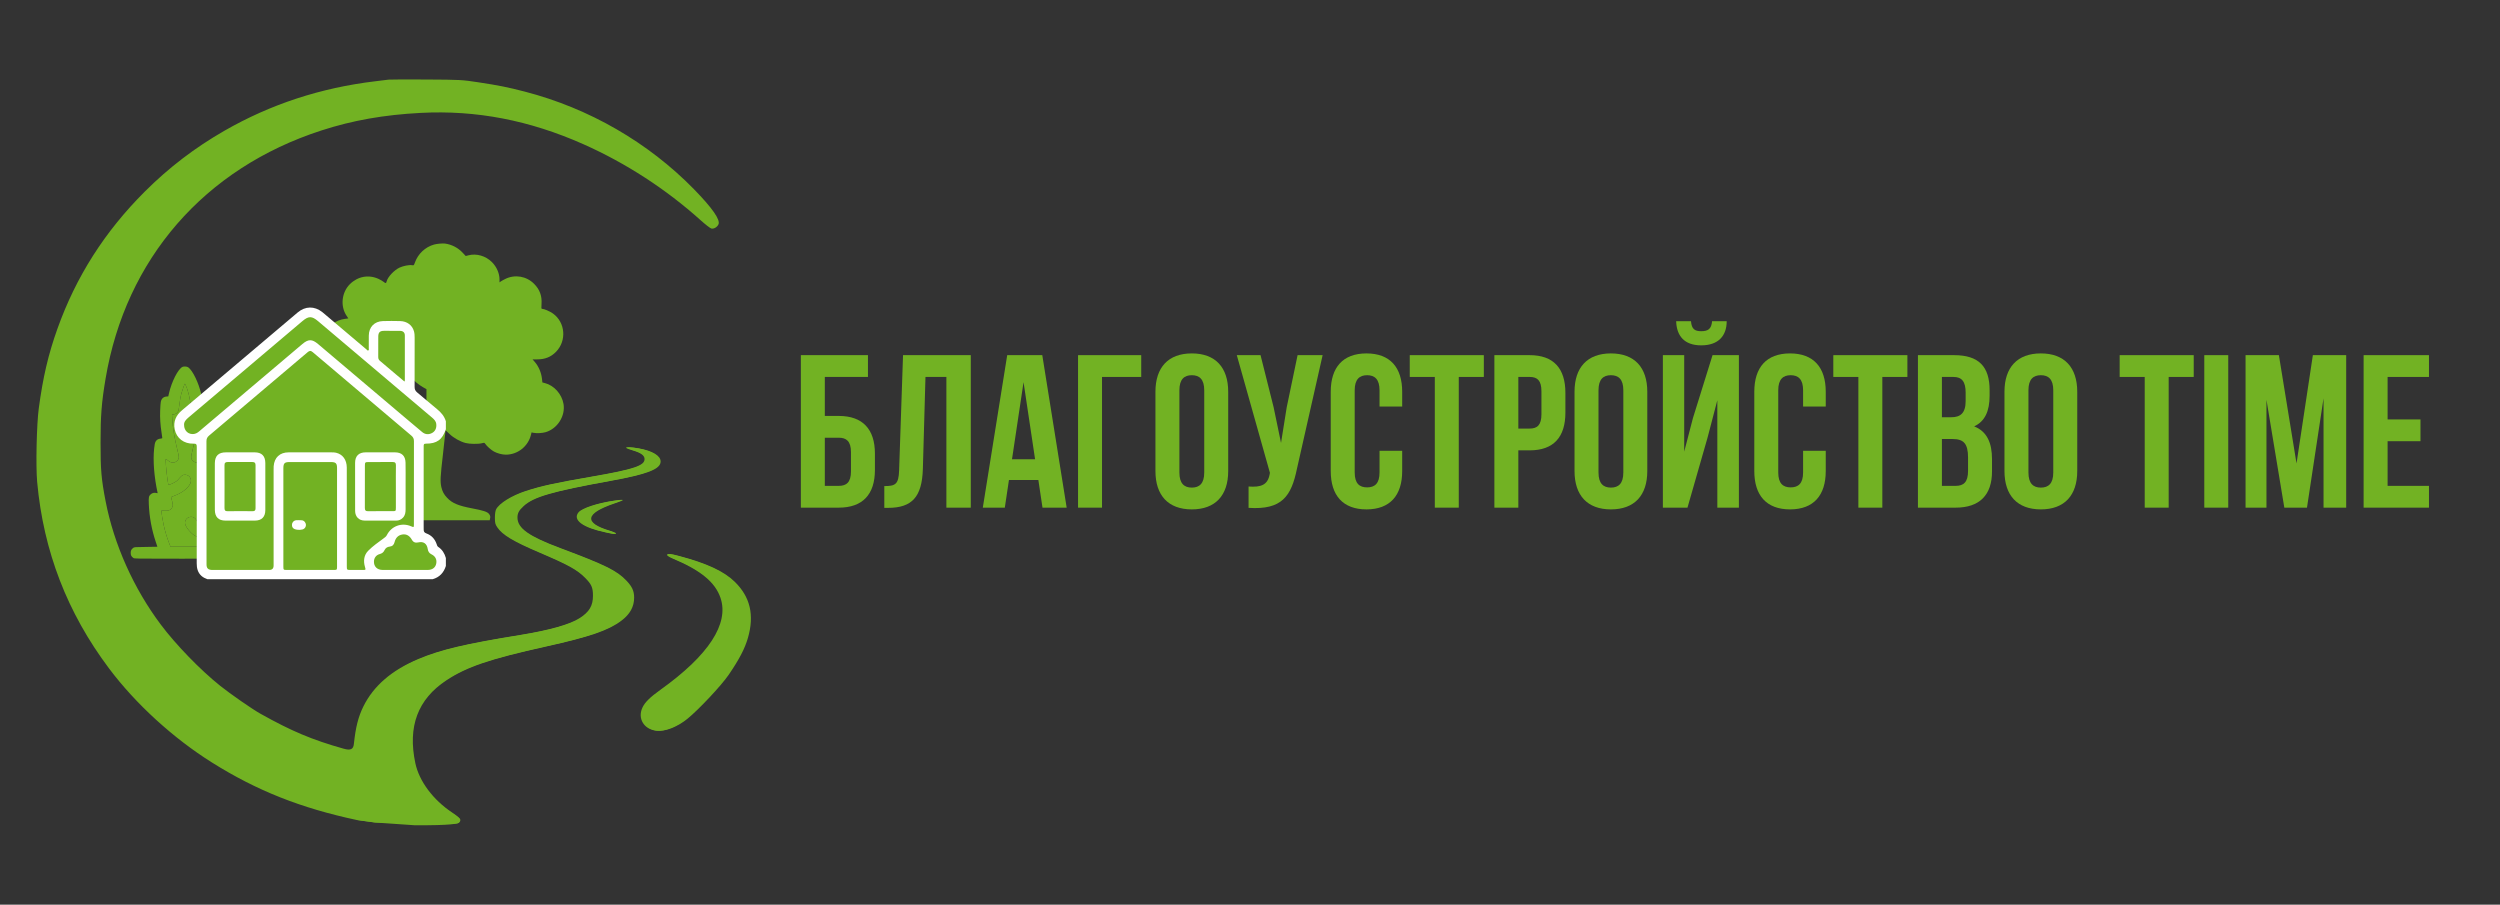 <?xml version="1.0" encoding="UTF-8"?> <svg xmlns="http://www.w3.org/2000/svg" width="1705" height="617" viewBox="0 0 1705 617" fill="none"><rect x="0" y="0" width="1705" height="617" fill="#333333" stroke="none"/><path d="M572.036 346.215H546.185V242.217H591.944V257.074H562.528V283.668H572.036C588.379 283.668 596.698 292.73 596.698 309.37V320.513C596.698 337.153 588.379 346.215 572.036 346.215ZM562.528 331.358H572.036C577.236 331.358 580.356 328.981 580.356 321.553V308.33C580.356 300.902 577.236 298.525 572.036 298.525H562.528V331.358Z" fill="#72B223"></path><path d="M603.093 346.364V331.507C610.521 331.507 612.898 330.467 613.195 320.81L615.87 242.217H662.075V346.215H645.435V257.074H631.172L629.39 319.919C628.795 338.935 621.961 346.364 605.618 346.364H603.093Z" fill="#72B223"></path><path d="M710.835 242.217L727.474 346.215H710.983L708.16 327.347H688.103L685.281 346.215H670.275L686.915 242.217H710.835ZM698.058 260.639L690.183 313.233H705.932L698.058 260.639Z" fill="#72B223"></path><path d="M751.576 346.215H735.234V242.217H778.319V257.074H751.576V346.215Z" fill="#72B223"></path><path d="M804.353 266.136V322.296C804.353 329.724 807.622 332.547 812.822 332.547C818.022 332.547 821.29 329.724 821.29 322.296V266.136C821.29 258.708 818.022 255.885 812.822 255.885C807.622 255.885 804.353 258.708 804.353 266.136ZM788.011 321.256V267.176C788.011 250.537 796.776 241.028 812.822 241.028C828.867 241.028 837.633 250.537 837.633 267.176V321.256C837.633 337.895 828.867 347.404 812.822 347.404C796.776 347.404 788.011 337.895 788.011 321.256Z" fill="#72B223"></path><path d="M902.035 242.217L884.504 319.77C880.641 338.49 874.253 347.85 851.522 346.364V331.804C859.842 332.398 864.596 330.913 865.933 323.336L866.081 322.444L843.499 242.217H859.693L868.607 277.725L873.659 302.09L877.521 277.873L884.95 242.217H902.035Z" fill="#72B223"></path><path d="M940.842 307.439H956.293V321.256C956.293 337.895 947.973 347.404 931.928 347.404C915.882 347.404 907.563 337.895 907.563 321.256V267.176C907.563 250.537 915.882 241.028 931.928 241.028C947.973 241.028 956.293 250.537 956.293 267.176V277.279H940.842V266.136C940.842 258.708 937.574 255.885 932.374 255.885C927.174 255.885 923.905 258.708 923.905 266.136V322.296C923.905 329.724 927.174 332.398 932.374 332.398C937.574 332.398 940.842 329.724 940.842 322.296V307.439Z" fill="#72B223"></path><path d="M961.455 257.074V242.217H1011.97V257.074H994.883V346.215H978.54V257.074H961.455Z" fill="#72B223"></path><path d="M1043.23 242.217C1059.58 242.217 1067.6 251.279 1067.6 267.919V281.439C1067.6 298.079 1059.58 307.142 1043.23 307.142H1035.51V346.215H1019.17V242.217H1043.23ZM1043.23 257.074H1035.51V292.285H1043.23C1048.43 292.285 1051.26 289.907 1051.26 282.479V266.879C1051.26 259.451 1048.43 257.074 1043.23 257.074Z" fill="#72B223"></path><path d="M1090.18 266.136V322.296C1090.18 329.724 1093.44 332.547 1098.64 332.547C1103.84 332.547 1107.11 329.724 1107.11 322.296V266.136C1107.11 258.708 1103.84 255.885 1098.64 255.885C1093.44 255.885 1090.18 258.708 1090.18 266.136ZM1073.83 321.256V267.176C1073.83 250.537 1082.6 241.028 1098.64 241.028C1114.69 241.028 1123.45 250.537 1123.45 267.176V321.256C1123.45 337.895 1114.69 347.404 1098.64 347.404C1082.6 347.404 1073.83 337.895 1073.83 321.256Z" fill="#72B223"></path><path d="M1150.86 346.215H1134.08V242.217H1148.63V308.033L1154.58 285.153L1167.95 242.217H1185.93V346.215H1171.22V272.971L1164.53 298.525L1150.86 346.215ZM1167.65 219.04C1167.21 224.537 1164.68 225.874 1160.22 225.874C1155.91 225.874 1153.69 224.537 1153.24 219.04H1143.14C1143.44 229.143 1148.78 235.531 1160.22 235.531C1171.81 235.531 1177.61 229.143 1177.61 219.04H1167.65Z" fill="#72B223"></path><path d="M1229.71 307.439H1245.16V321.256C1245.16 337.895 1236.84 347.404 1220.8 347.404C1204.75 347.404 1196.43 337.895 1196.43 321.256V267.176C1196.43 250.537 1204.75 241.028 1220.8 241.028C1236.84 241.028 1245.16 250.537 1245.16 267.176V277.279H1229.71V266.136C1229.71 258.708 1226.44 255.885 1221.24 255.885C1216.04 255.885 1212.77 258.708 1212.77 266.136V322.296C1212.77 329.724 1216.04 332.398 1221.24 332.398C1226.44 332.398 1229.71 329.724 1229.71 322.296V307.439Z" fill="#72B223"></path><path d="M1250.32 257.074V242.217H1300.84V257.074H1283.75V346.215H1267.41V257.074H1250.32Z" fill="#72B223"></path><path d="M1332.7 242.217C1349.63 242.217 1356.91 250.091 1356.91 266.136V269.851C1356.91 280.548 1353.65 287.382 1346.37 290.799C1355.13 294.216 1358.55 302.09 1358.55 313.084V321.553C1358.55 337.598 1350.08 346.215 1333.74 346.215H1308.03V242.217H1332.7ZM1331.66 299.416H1324.38V331.358H1333.74C1339.23 331.358 1342.21 328.833 1342.21 321.107V312.044C1342.21 302.387 1339.09 299.416 1331.66 299.416ZM1332.25 257.074H1324.38V284.559H1330.77C1336.86 284.559 1340.57 281.885 1340.57 273.565V267.771C1340.57 260.342 1338.05 257.074 1332.25 257.074Z" fill="#72B223"></path><path d="M1383.4 266.136V322.296C1383.4 329.724 1386.67 332.547 1391.87 332.547C1397.06 332.547 1400.33 329.724 1400.33 322.296V266.136C1400.33 258.708 1397.06 255.885 1391.87 255.885C1386.67 255.885 1383.4 258.708 1383.4 266.136ZM1367.05 321.256V267.176C1367.05 250.537 1375.82 241.028 1391.87 241.028C1407.91 241.028 1416.68 250.537 1416.68 267.176V321.256C1416.68 337.895 1407.91 347.404 1391.87 347.404C1375.82 347.404 1367.05 337.895 1367.05 321.256Z" fill="#72B223"></path><path d="M1445.61 257.074V242.217H1496.12V257.074H1479.04V346.215H1462.7V257.074H1445.61Z" fill="#72B223"></path><path d="M1503.32 346.215V242.217H1519.66V346.215H1503.32Z" fill="#72B223"></path><path d="M1554.2 242.217L1566.23 316.056L1577.37 242.217H1600.1V346.215H1584.65V271.633L1573.36 346.215H1557.91L1545.73 272.673V346.215H1531.47V242.217H1554.2Z" fill="#72B223"></path><path d="M1628.34 257.074V286.045H1650.77V300.902H1628.34V331.358H1656.56V346.215H1611.99V242.217H1656.56V257.074H1628.34Z" fill="#72B223"></path><rect x="165.113" y="289.855" width="15.204" height="15.204" fill="white"></rect><rect x="186.02" y="289.855" width="15.204" height="15.204" fill="white"></rect><rect x="186.02" y="308.861" width="15.204" height="15.204" fill="white"></rect><rect x="165.113" y="308.861" width="15.204" height="15.204" fill="white"></rect><path fill-rule="evenodd" clip-rule="evenodd" d="M264.99 54.312C264.059 54.44 259.995 54.941 255.96 55.425C218.677 59.9 184.482 71.117 152.999 89.199C132.891 100.747 115.081 114.362 98.744 130.673C71.387 157.986 51.793 188.764 39.132 224.308C32.915 241.762 29.319 257.127 26.449 278.496C24.981 289.424 24.356 317.86 25.345 328.705C29.649 375.904 45.837 417.881 74.405 455.921C92.523 480.047 118.012 503.347 144.476 519.972C175.087 539.203 204.948 551.057 243.543 559.297L255.229 560.911L282.677 562.816C308.609 562.998 312.582 561.655 313.199 560.911C315.246 558.446 313.259 557.874 307.609 554.114C294.658 545.496 285.159 532.759 282.553 520.516C277.227 495.499 284.196 476.868 303.701 463.979C317.681 454.74 333.279 449.448 371.665 440.921C401.626 434.266 414.195 429.959 423.035 423.317C428.981 418.849 431.786 413.759 431.763 407.474C431.747 403.054 430.416 400.106 426.63 396.105C420.048 389.148 412.454 385.396 381.542 373.824C359.941 365.738 352.193 360.23 352.193 352.958C352.193 349.983 353.201 348.098 356.335 345.21C363.287 338.805 375.679 335.213 416.254 327.841C440.989 323.347 449.837 319.891 449.837 314.722C449.837 310.812 444.354 307.485 435.162 305.819C430.287 304.934 426.213 304.776 427.006 305.502C427.301 305.772 429.335 306.527 431.527 307.178C436.893 308.774 439.346 310.469 439.568 312.734C440.034 317.483 432.568 320.036 403.555 325.051C378.376 329.403 368.995 331.451 358.432 334.901C348.93 338.005 340.471 343.251 338.345 347.359C337.839 348.338 337.519 350.557 337.52 353.077C337.522 356.631 337.737 357.518 339.086 359.55C342.536 364.746 349.89 369.179 367.575 376.719C387.543 385.233 393.533 388.537 399.028 394.067C403.425 398.493 404.401 400.709 404.401 406.276C404.401 413.151 401.917 417.317 395.277 421.583C388.602 425.872 374.552 429.848 354.733 433.059C316.858 439.196 300.362 443.099 285.122 449.531C267.069 457.15 254.684 467.871 247.812 481.828C244.334 488.893 242.558 495.912 241.345 507.393C240.957 511.07 239.093 511.937 234.407 510.62C212.915 504.575 198.919 498.69 177.506 486.693C172 483.608 157.101 473.266 150.132 467.692C136.646 456.907 120.046 439.796 109.703 426.021C91.138 401.296 77.725 371.314 72.007 341.754C69.102 326.738 68.573 320.588 68.581 301.908C68.588 283.257 69.273 274.496 71.989 258.317C85.714 176.554 139.423 114.788 219.255 88.958C240.534 82.073 261.851 78.305 286.948 76.992C324.775 75.012 361.102 82.008 397.911 98.364C426.825 111.212 454.341 129.066 477.924 150.283C481.11 153.149 484.35 155.653 485.125 155.848C486.811 156.27 489.127 154.917 490.002 152.998C491.41 149.91 485.768 141.825 473.299 129.064C442.084 97.116 401.704 73.823 357.837 62.462C346.262 59.464 340.105 58.23 326.23 56.127C314.839 54.4 314.286 54.37 290.671 54.227C277.478 54.146 265.922 54.184 264.99 54.312ZM418.512 341.5C407.187 343.159 396.725 346.628 394.494 349.464C390.409 354.654 397.308 359.764 412.846 363.057C419.291 364.423 419.358 364.43 419.358 363.706C419.358 363.41 417.528 362.622 415.291 361.956C397.274 356.592 398.29 350.168 418.23 343.378C425.952 340.748 426.004 340.402 418.512 341.5ZM454.917 378.548C454.917 378.967 456.631 380.025 458.726 380.9C477.8 388.861 487.759 397.052 491.384 407.758C497.343 425.365 483.312 446.897 450.646 470.273C443.246 475.568 439.804 478.963 438.113 482.632C434.718 489.997 439.104 497.334 447.495 498.327C452.964 498.974 461.23 495.738 467.964 490.312C475.692 484.087 491.249 467.515 496.277 460.152C503.462 449.632 507.247 442.378 509.363 435.07C513.862 419.53 510.972 407.133 500.445 396.815C493.137 389.651 481.548 384.248 462.742 379.236C456.598 377.598 454.917 377.451 454.917 378.548Z" fill="#72B223"></path><path fill-rule="evenodd" clip-rule="evenodd" d="M419.23 341.515C407.905 343.174 397.443 346.643 395.211 349.479C391.127 354.67 398.026 359.78 413.564 363.073C420.009 364.438 420.076 364.445 420.076 363.722C420.076 363.425 418.246 362.637 416.009 361.971C397.992 356.608 399.008 350.183 418.947 343.394C426.67 340.764 426.722 340.418 419.23 341.515ZM455.634 378.563C455.634 378.982 457.349 380.04 459.444 380.915C478.518 388.876 488.477 397.068 492.101 407.773C498.061 425.381 484.03 446.912 451.364 470.289C443.964 475.584 440.522 478.978 438.831 482.647C435.436 490.012 439.822 497.349 448.213 498.343C453.682 498.99 461.947 495.754 468.682 490.328C476.41 484.103 491.967 467.53 496.995 460.167C504.18 449.647 507.964 442.394 510.08 435.085C514.58 419.545 511.69 407.148 501.163 396.83C493.854 389.666 482.265 384.263 463.46 379.251C457.316 377.614 455.634 377.466 455.634 378.563Z" fill="#72B223"></path><path d="M244.26 559.313L255.947 560.927L283.533 561.569C309.466 561.751 311.823 562.084 312.87 561.068C314.618 559.32 313.977 557.889 308.327 554.13C295.376 545.512 285.877 532.774 283.271 520.531C277.945 495.514 284.914 476.884 304.419 463.994C318.399 454.756 333.997 449.464 372.383 440.937C402.343 434.282 414.913 429.974 423.753 423.332C429.699 418.865 432.504 413.774 432.481 407.49C432.465 403.07 431.134 400.122 427.348 396.12C420.766 389.164 413.172 385.411 382.26 373.84C360.658 365.754 352.911 360.246 352.911 352.974C352.911 349.998 353.919 348.113 357.053 345.225C364.005 338.82 376.397 335.228 416.972 327.857C441.706 323.363 450.555 319.906 450.555 314.737C450.555 310.827 445.071 307.501 435.88 305.834C431.004 304.949 426.931 304.791 427.724 305.518C428.019 305.788 430.053 306.542 432.245 307.194C437.611 308.79 440.064 310.485 440.286 312.75C440.752 317.498 433.286 320.052 404.273 325.066C379.094 329.419 369.713 331.467 359.15 334.916C349.648 338.02 341.189 343.266 339.063 347.375C338.557 348.353 338.237 350.573 338.238 353.092C338.24 356.646 338.455 357.533 339.804 359.565C343.253 364.762 350.608 369.194 368.293 376.734C388.261 385.248 394.251 388.552 399.745 394.082C404.143 398.508 405.119 400.725 405.119 406.291C405.119 413.166 402.635 417.333 395.995 421.599C389.32 425.887 375.27 429.864 355.45 433.075C317.576 439.212 301.08 443.114 285.84 449.546C267.787 457.165 255.401 467.886 248.53 481.844C245.052 488.909 243.276 495.928 242.063 507.408C240.67 527.678 240.445 539.044 244.26 559.313Z" fill="#72B223"></path><path fill-rule="evenodd" clip-rule="evenodd" d="M124.481 250.21C121.484 251.563 117.01 260.331 115.207 268.385L114.774 270.32L113.484 270.444C111.417 270.641 110.104 271.893 109.649 274.1C109.503 274.806 109.313 277.518 109.225 280.127C109.053 285.226 109.327 289.53 110.179 295.102C110.457 296.921 110.684 298.551 110.684 298.724C110.684 298.915 110.169 299.087 109.375 299.163C107.228 299.368 105.944 300.635 105.535 302.95C104.227 310.362 104.65 321.085 106.692 332.235C107.046 334.166 107.399 335.912 107.477 336.114C107.596 336.42 107.454 336.437 106.626 336.217C105.257 335.854 103.872 336.169 102.826 337.082C101.47 338.265 101.296 339.138 101.488 343.774C101.858 352.701 103.471 361.418 106.291 369.741C106.863 371.427 107.33 372.836 107.33 372.872C107.33 372.908 103.797 372.971 99.48 373.013C92.016 373.084 91.595 373.113 90.918 373.616C89.564 374.621 89.142 375.441 89.142 377.062C89.142 378.684 89.564 379.503 90.918 380.508C91.629 381.036 91.709 381.037 124.099 381.037C156.49 381.037 156.57 381.036 157.281 380.508C158.634 379.503 159.057 378.684 159.057 377.062C159.057 375.441 158.635 374.621 157.281 373.616C156.62 373.125 156.158 373.082 150.783 373.009C147.6 372.967 144.997 372.904 144.997 372.869C144.997 372.835 145.46 371.435 146.026 369.759C148.861 361.373 150.469 352.69 150.839 343.774C151.031 339.138 150.856 338.265 149.501 337.082C148.457 336.171 147.07 335.854 145.71 336.215C144.853 336.443 144.74 336.423 144.838 336.062C145.445 333.835 146.446 327.802 146.928 323.466C147.738 316.176 147.677 307.6 146.78 302.822C146.365 300.612 145.05 299.364 142.923 299.16L141.584 299.033L141.737 297.978C143.019 289.123 143.031 288.98 143.043 282.435C143.055 275.585 142.817 273.358 141.948 272.193C141.144 271.115 140.179 270.571 138.843 270.444L137.553 270.32L137.12 268.385C135.491 261.108 131.405 252.714 128.44 250.554C127.571 249.921 125.517 249.742 124.481 250.21ZM126.791 263.011C128.31 266.424 129.484 271.335 130.144 277.028C130.529 280.353 130.782 280.985 132.135 281.989C132.494 282.255 133.286 282.539 133.897 282.62L135.008 282.768L134.832 285.871C134.49 291.898 133.356 298.76 131.411 306.572C130.029 312.12 130.04 312.763 131.551 314.264C133.155 315.858 135.275 315.916 137.264 314.42C139.537 312.711 139.321 312.754 139.32 314.01C139.319 315.922 138.821 321.912 138.406 325.004C137.796 329.555 137.093 333.12 135.667 338.905C134.268 344.579 134.222 345.388 135.224 346.655C135.517 347.026 136.233 347.57 136.813 347.864C137.704 348.316 138.204 348.382 140.014 348.288L142.159 348.176L142.156 348.963C142.15 350.797 140.511 359.88 140.187 359.88C140.118 359.88 139.428 359.572 138.654 359.195C136.713 358.25 135.299 356.983 134.379 355.362C133.437 353.702 132.385 352.777 131.187 352.553C128.532 352.058 126.163 353.981 126.163 356.63C126.163 358.702 129.329 362.966 132.411 365.047C133.756 365.955 136.283 367.235 137.565 367.659C137.953 367.787 137.893 368.081 137.017 370.317L136.033 372.831H126.162H116.29L115.184 370.01C113.886 366.698 112.548 362.212 111.627 358.085C110.928 354.951 110.168 350.183 110.168 348.931V348.176L112.3 348.287C114.848 348.42 115.969 348.046 116.983 346.725C118.153 345.2 118.118 344.209 116.724 339.337C116.634 339.021 117.074 338.759 118.611 338.212C123.944 336.316 128.109 333.154 129.782 329.731C131.346 326.531 128.775 323.178 125.259 323.834C124.346 324.004 123.483 324.753 121.415 327.174C120.704 328.005 119.791 328.651 118.319 329.365C115.485 330.738 114.919 330.852 114.729 330.088C114.122 327.651 113.006 317.329 113.006 314.151C113.006 312.736 112.784 312.707 115.062 314.42C117.051 315.916 119.172 315.858 120.776 314.264C122.285 312.763 122.297 312.12 120.92 306.572C118.903 298.448 117.806 291.814 117.478 285.757L117.317 282.769L118.428 282.62C119.04 282.539 119.833 282.255 120.191 281.989C121.545 280.985 121.798 280.353 122.184 277.028C122.653 272.976 123.176 270.185 123.98 267.425C124.613 265.252 125.937 261.663 126.104 261.663C126.152 261.663 126.462 262.269 126.791 263.011Z" fill="#72B223"></path><path d="M126.791 263.011C128.31 266.424 129.484 271.335 130.144 277.028C130.529 280.353 130.782 280.985 132.135 281.989C132.494 282.255 133.286 282.539 133.897 282.62L135.008 282.768L134.832 285.871C134.49 291.898 133.356 298.76 131.411 306.572C130.029 312.12 130.04 312.763 131.551 314.264C133.155 315.858 135.275 315.916 137.264 314.42C139.537 312.711 139.321 312.754 139.32 314.01C139.319 315.922 138.821 321.912 138.406 325.004C137.796 329.555 137.093 333.12 135.667 338.905C134.268 344.579 134.222 345.388 135.224 346.655C135.517 347.026 136.233 347.57 136.813 347.864C137.704 348.316 138.204 348.382 140.014 348.288L142.159 348.176L142.156 348.963C142.15 350.797 140.511 359.88 140.187 359.88C140.118 359.88 139.428 359.572 138.654 359.195C136.713 358.25 135.299 356.983 134.379 355.362C133.437 353.702 132.385 352.777 131.187 352.553C128.532 352.058 126.163 353.981 126.163 356.63C126.163 358.702 129.329 362.966 132.411 365.047C133.756 365.955 136.283 367.235 137.565 367.659C137.953 367.787 137.893 368.081 137.017 370.317L136.033 372.831H126.162H116.29L115.184 370.01C113.886 366.698 112.548 362.212 111.627 358.085C110.928 354.951 110.168 350.183 110.168 348.931V348.176L112.3 348.287C114.848 348.42 115.969 348.046 116.983 346.725C118.153 345.2 118.118 344.209 116.724 339.337C116.634 339.021 117.074 338.759 118.611 338.212C123.944 336.316 128.109 333.154 129.782 329.731C131.346 326.531 128.775 323.178 125.259 323.834C124.346 324.004 123.483 324.753 121.415 327.174C120.704 328.005 119.791 328.651 118.319 329.365C115.485 330.738 114.919 330.852 114.729 330.088C114.122 327.651 113.006 317.329 113.006 314.151C113.006 312.736 112.784 312.707 115.062 314.42C117.051 315.916 119.172 315.858 120.776 314.264C122.285 312.763 122.297 312.12 120.92 306.572C118.903 298.448 117.806 291.814 117.478 285.757L117.317 282.769L118.428 282.62C119.04 282.539 119.833 282.255 120.191 281.989C121.545 280.985 121.798 280.353 122.184 277.028C122.653 272.976 123.176 270.185 123.98 267.425C124.613 265.252 125.937 261.663 126.104 261.663C126.152 261.663 126.462 262.269 126.791 263.011Z" fill="#72B223"></path><path fill-rule="evenodd" clip-rule="evenodd" d="M303.576 166.121C308.104 166.761 312.36 168.964 315.437 172.26L317.625 174.603L319.458 174.128C324.993 172.69 331.257 174.505 335.528 178.784C338.715 181.978 340.665 186.452 340.665 190.573V192.585L341.496 191.973C341.952 191.636 343.361 190.853 344.627 190.232C351.213 187 359.012 188.321 364.235 193.555C368.109 197.437 369.71 201.79 369.317 207.378C369.124 210.126 369.175 210.613 369.651 210.613C371.048 210.613 375.008 212.308 377.094 213.799C385.604 219.88 386.595 232.427 379.162 239.981C375.737 243.462 371.65 245.102 366.414 245.095L363.193 245.09L364.601 246.693C367.343 249.814 369.18 254.11 369.649 258.497L369.899 260.832L371.613 261.264C377.868 262.841 383.17 268.77 384.315 275.471C385.717 283.673 380.197 292.376 372.083 294.753C369.855 295.406 365.886 295.615 363.869 295.186L362.531 294.902L362.092 296.647C360.116 304.511 353.018 310.078 344.969 310.078C342.479 310.078 339.178 309.21 336.861 307.947C334.984 306.923 332.015 304.293 330.967 302.726C330.403 301.882 330.302 301.863 328.602 302.296C326.162 302.917 320.279 302.836 317.6 302.144C313.785 301.159 309.421 298.711 306.547 295.943C305.117 294.566 303.905 293.439 303.854 293.439C303.802 293.439 303.76 293.91 303.76 294.486C303.76 295.061 303.014 301.925 302.102 309.738C300.32 325.011 300.145 328.566 300.996 332.183C301.732 335.308 302.746 337.192 304.952 339.528C308.388 343.169 312.515 344.906 322.019 346.711C329.648 348.16 332.261 349.011 333.458 350.437C334.395 351.553 334.571 352.444 334.159 353.987L333.936 354.819H290.985C250.072 354.819 248.034 354.788 248.034 354.162C248.034 353.14 249.058 351.918 250.549 351.16C251.297 350.78 254.4 350.028 257.445 349.489C265.941 347.983 268.94 346.818 272.146 343.776C272.925 343.036 273.965 341.643 274.457 340.679C276.051 337.558 276.36 335.019 276.603 323.035L276.832 311.773L280.285 308.245C288.771 299.575 290.834 292.874 290.841 273.969L290.844 265.408L288.721 264.214C285.759 262.548 282.28 259.711 280.593 257.589L279.166 255.793L277.846 256.549L276.527 257.304L278.188 259.565C280.359 262.517 281.067 263.951 281.975 267.233C282.886 270.528 282.971 275.667 282.168 278.848C280.719 284.581 276.309 290.386 271.284 293.173C267.415 295.319 263.753 296.15 259.118 295.936C255.013 295.745 252.939 295.206 249.463 293.425C246.763 292.042 245.002 292.216 244.291 293.936C243.469 295.924 239.243 299.864 236.593 301.112C230.959 303.768 224.579 303.316 219.438 299.897C210.31 293.826 209.02 280.862 216.775 273.133C217.812 272.099 218.793 271.253 218.954 271.253C219.323 271.253 219.332 267.887 218.966 267.325C218.817 267.096 218.113 266.787 217.403 266.638C213.648 265.85 208.411 261.69 206.556 258.021C201.103 247.24 206.938 235.299 218.955 232.644C219.76 232.465 220 232.155 220.195 231.039C220.327 230.278 220.988 228.485 221.663 227.054C224.013 222.073 229.18 218.351 234.893 217.527L237.565 217.141L236.347 215.328C231.999 208.854 232.972 199.467 238.574 193.854C243.961 188.457 251.49 187.084 258.269 190.263C259.581 190.878 261.149 191.799 261.756 192.31C263.003 193.362 263.348 193.288 263.696 191.896C264.455 188.867 268.808 184.219 272.493 182.503C275.049 181.313 279.188 180.519 281.031 180.866C282.22 181.089 282.245 181.065 283.043 178.871C285.169 173.029 290.033 168.489 295.983 166.791C297.903 166.243 301.929 165.888 303.576 166.121Z" fill="#72B223"></path><path d="M209.884 213.773L122.077 288.691L125.299 297.553L134.966 299.969L137.383 388.583L142.216 391.805H296.081L300.914 383.749L296.081 374.082L288.831 365.221L285.609 297.553H297.692L302.526 288.691L288.831 274.997L278.358 264.524V224.245L255.802 222.634L254.191 244.385L213.912 213.773H209.884Z" fill="#72B223"></path><path d="M295.056 395.018H141.448C139.975 394.472 138.56 393.835 137.372 392.753C134.852 390.46 134.161 387.509 134.161 384.25C134.176 357.752 134.152 331.253 134.2 304.759C134.2 303.035 133.785 302.509 131.989 302.567C125.47 302.779 120.357 298.888 119.135 292.731C118.087 287.449 120.038 283.248 124.128 279.81C138.966 267.329 153.746 254.775 168.55 242.25C180.042 232.525 191.533 222.796 203.035 213.086C208.192 208.73 214.435 208.634 219.736 212.796C220.586 213.467 221.402 214.182 222.228 214.882C231.47 222.699 240.711 230.516 249.958 238.329C250.31 238.628 250.629 239.227 251.131 239.034C251.769 238.788 251.503 238.087 251.503 237.585C251.527 234.693 251.498 231.806 251.522 228.913C251.571 223.071 255.313 219.155 261.174 218.976C265.085 218.86 269.006 218.875 272.917 218.976C277.644 219.092 281.198 221.796 282.342 225.992C282.724 227.392 282.796 228.836 282.791 230.289C282.782 241.492 282.811 252.694 282.762 263.896C282.758 265.475 283.226 266.585 284.472 267.609C289.03 271.356 293.448 275.272 298.025 278.994C300.811 281.259 303.037 283.837 304.085 287.319V292.741C301.709 299.839 297.948 302.606 290.445 302.572C288.948 302.567 288.948 303.32 288.948 304.363C288.957 323.267 288.962 342.17 288.933 361.074C288.933 362.459 289.324 363.256 290.72 363.758C294.278 365.043 296.615 367.592 297.823 371.184C298.049 371.86 298.214 372.551 298.89 373.005C301.627 374.825 303.221 377.452 304.085 380.571V385.993C302.646 390.58 299.749 393.704 295.051 395.027L295.056 395.018ZM140.844 342.638C140.844 345.41 140.844 348.182 140.844 350.953C140.844 362.276 140.839 373.603 140.854 384.926C140.854 387.5 141.868 388.543 144.407 388.697C144.948 388.731 145.489 388.712 146.035 388.712C158.564 388.712 171.094 388.712 183.619 388.712C185.602 388.712 186.595 387.704 186.599 385.689C186.599 364.004 186.599 342.32 186.599 320.635C186.599 319.732 186.574 318.824 186.642 317.926C187.11 311.992 190.872 308.506 196.825 308.501C206.642 308.491 216.463 308.491 226.279 308.511C227.235 308.511 228.225 308.53 229.147 308.747C233.729 309.843 236.457 313.532 236.506 318.82C236.568 325.864 236.525 332.914 236.525 339.963C236.525 355.386 236.525 370.803 236.525 386.225C236.525 388.61 236.631 388.707 238.949 388.712C241.72 388.721 244.492 388.712 247.264 388.712C249.518 388.712 249.523 388.707 248.905 386.616C247.703 382.56 248.191 378.582 251.102 375.627C254.212 372.469 257.925 369.89 261.512 367.24C262.444 366.549 263.294 366.018 263.845 364.927C266.959 358.756 273.946 356.211 280.252 358.872C282.265 359.722 282.275 359.722 282.275 357.568C282.275 338.655 282.26 319.742 282.309 300.829C282.309 299.226 281.802 298.154 280.59 297.13C258.128 278.173 235.685 259.188 213.281 240.164C211.914 239.005 211.079 239.116 209.775 240.222C187.415 259.207 165.02 278.154 142.602 297.067C141.332 298.139 140.796 299.245 140.801 300.911C140.858 314.826 140.834 328.737 140.834 342.653L140.844 342.638ZM193.257 352.542C193.257 363.802 193.257 375.057 193.257 386.317C193.257 388.606 193.354 388.707 195.551 388.707C206.207 388.712 216.863 388.712 227.52 388.707C229.784 388.707 229.862 388.63 229.862 386.365C229.862 363.971 229.862 341.571 229.862 319.177C229.862 315.995 229.002 315.126 225.762 315.121C216.308 315.102 206.859 315.102 197.405 315.121C194.073 315.126 193.257 315.971 193.257 319.312C193.252 330.389 193.257 341.465 193.257 352.546V352.542ZM125.533 289.771C125.533 293.938 128.647 296.531 132.394 295.957C134.383 295.653 135.697 294.301 137.112 293.103C160.148 273.62 183.175 254.123 206.212 234.635C210.282 231.192 212.832 231.178 216.897 234.616C236.858 251.491 256.8 268.381 276.751 285.266C280.474 288.419 284.177 291.597 287.953 294.682C290.015 296.367 292.352 296.555 294.703 295.281C296.895 294.093 297.856 291.843 297.528 289.129C297.287 287.154 296.002 285.928 294.602 284.745C287.75 278.951 280.899 273.157 274.047 267.363C255.013 251.26 235.984 235.152 216.946 219.049C212.672 215.437 210.456 215.432 206.212 219.025C188.786 233.761 171.365 248.512 153.944 263.253C145.484 270.409 137.034 277.575 128.555 284.716C126.837 286.165 125.402 287.719 125.533 289.771ZM276.302 388.707C281.483 388.707 286.664 388.746 291.84 388.692C294.872 388.659 296.886 387.109 297.47 384.564C298.117 381.754 297.006 379.359 294.249 378.036C292.651 377.263 291.961 376.056 291.71 374.386C291.164 370.764 288.846 369.098 285.317 369.914C283.308 370.383 281.879 369.857 280.894 368.109C279.46 365.569 277.384 364.048 274.404 364.521C271.493 364.98 269.784 366.911 269.083 369.755C268.654 371.513 267.64 372.589 265.737 372.783C264.134 372.942 262.898 373.768 262.217 375.269C261.57 376.699 260.494 377.457 258.977 377.867C256.544 378.524 255.119 380.455 255.037 382.884C254.922 386.355 257.162 388.649 260.938 388.697C266.056 388.765 271.179 388.717 276.297 388.717L276.302 388.707ZM275.848 260.216C276.022 259.729 276.099 259.613 276.099 259.502C276.109 249.261 276.138 239.024 276.104 228.783C276.099 226.736 274.878 225.659 272.724 225.635C269.112 225.596 265.496 225.606 261.884 225.625C259.055 225.64 257.992 226.702 257.978 229.585C257.954 234.225 257.997 238.86 257.954 243.5C257.944 244.625 258.311 245.427 259.175 246.146C262.831 249.193 266.437 252.293 270.073 255.369C271.942 256.952 273.825 258.522 275.858 260.221L275.848 260.216Z" fill="white"></path><path d="M180.953 331.837C180.953 337.192 180.968 342.552 180.948 347.906C180.929 352.561 178.462 355.038 173.821 355.053C167.139 355.072 160.461 355.067 153.778 355.053C149.047 355.043 146.589 352.653 146.531 347.805C146.454 341.064 146.507 334.324 146.502 327.583C146.502 323.672 146.458 319.756 146.521 315.85C146.603 310.848 149.042 308.506 154.054 308.501C160.616 308.496 167.173 308.492 173.735 308.501C178.457 308.506 180.934 310.993 180.948 315.768C180.968 321.123 180.948 326.482 180.948 331.837H180.953ZM153.141 331.765C153.141 336.642 153.189 341.523 153.112 346.395C153.088 347.993 153.523 348.669 155.246 348.645C160.905 348.563 166.569 348.582 172.228 348.635C173.681 348.65 174.29 348.177 174.28 346.665C174.242 336.849 174.242 327.033 174.28 317.221C174.285 315.647 173.657 315.092 172.131 315.102C166.53 315.145 160.929 315.15 155.333 315.097C153.716 315.082 153.088 315.652 153.112 317.313C153.189 322.127 153.141 326.946 153.141 331.765Z" fill="white"></path><path d="M242.174 331.687C242.174 326.332 242.155 320.973 242.174 315.618C242.193 311.002 244.724 308.506 249.349 308.501C256.032 308.491 262.71 308.491 269.392 308.501C273.931 308.511 276.456 310.867 276.577 315.454C276.698 320.084 276.616 324.72 276.62 329.355C276.62 335.371 276.625 341.392 276.616 347.409C276.616 349.495 276.326 351.503 274.781 353.097C273.55 354.367 272.072 355.052 270.281 355.047C263.057 355.038 255.839 355.081 248.615 355.033C244.806 355.009 242.232 352.382 242.193 348.476C242.135 342.88 242.179 337.283 242.174 331.687ZM269.981 332.03C269.981 327.153 269.923 322.272 270.015 317.4C270.049 315.642 269.392 315.072 267.697 315.092C262.217 315.155 256.737 315.106 251.256 315.121C249.064 315.126 248.866 315.324 248.862 317.496C248.852 327.129 248.891 336.767 248.828 346.4C248.818 348.172 249.47 348.674 251.17 348.645C256.65 348.563 262.13 348.616 267.611 348.611C269.919 348.611 269.976 348.553 269.981 346.303C269.991 341.547 269.981 336.791 269.981 332.03Z" fill="white"></path><path d="M204.212 361.357C200.591 361.347 199.036 360.188 199.133 357.88C199.152 357.47 199.21 357.021 199.388 356.664C200.654 354.119 203.034 354.863 205.12 354.781C206.737 354.718 207.896 355.457 208.461 357.002C209.084 358.711 208.08 360.642 206.279 361.096C205.472 361.299 204.618 361.313 204.217 361.362L204.212 361.357Z" fill="white"></path></svg> 